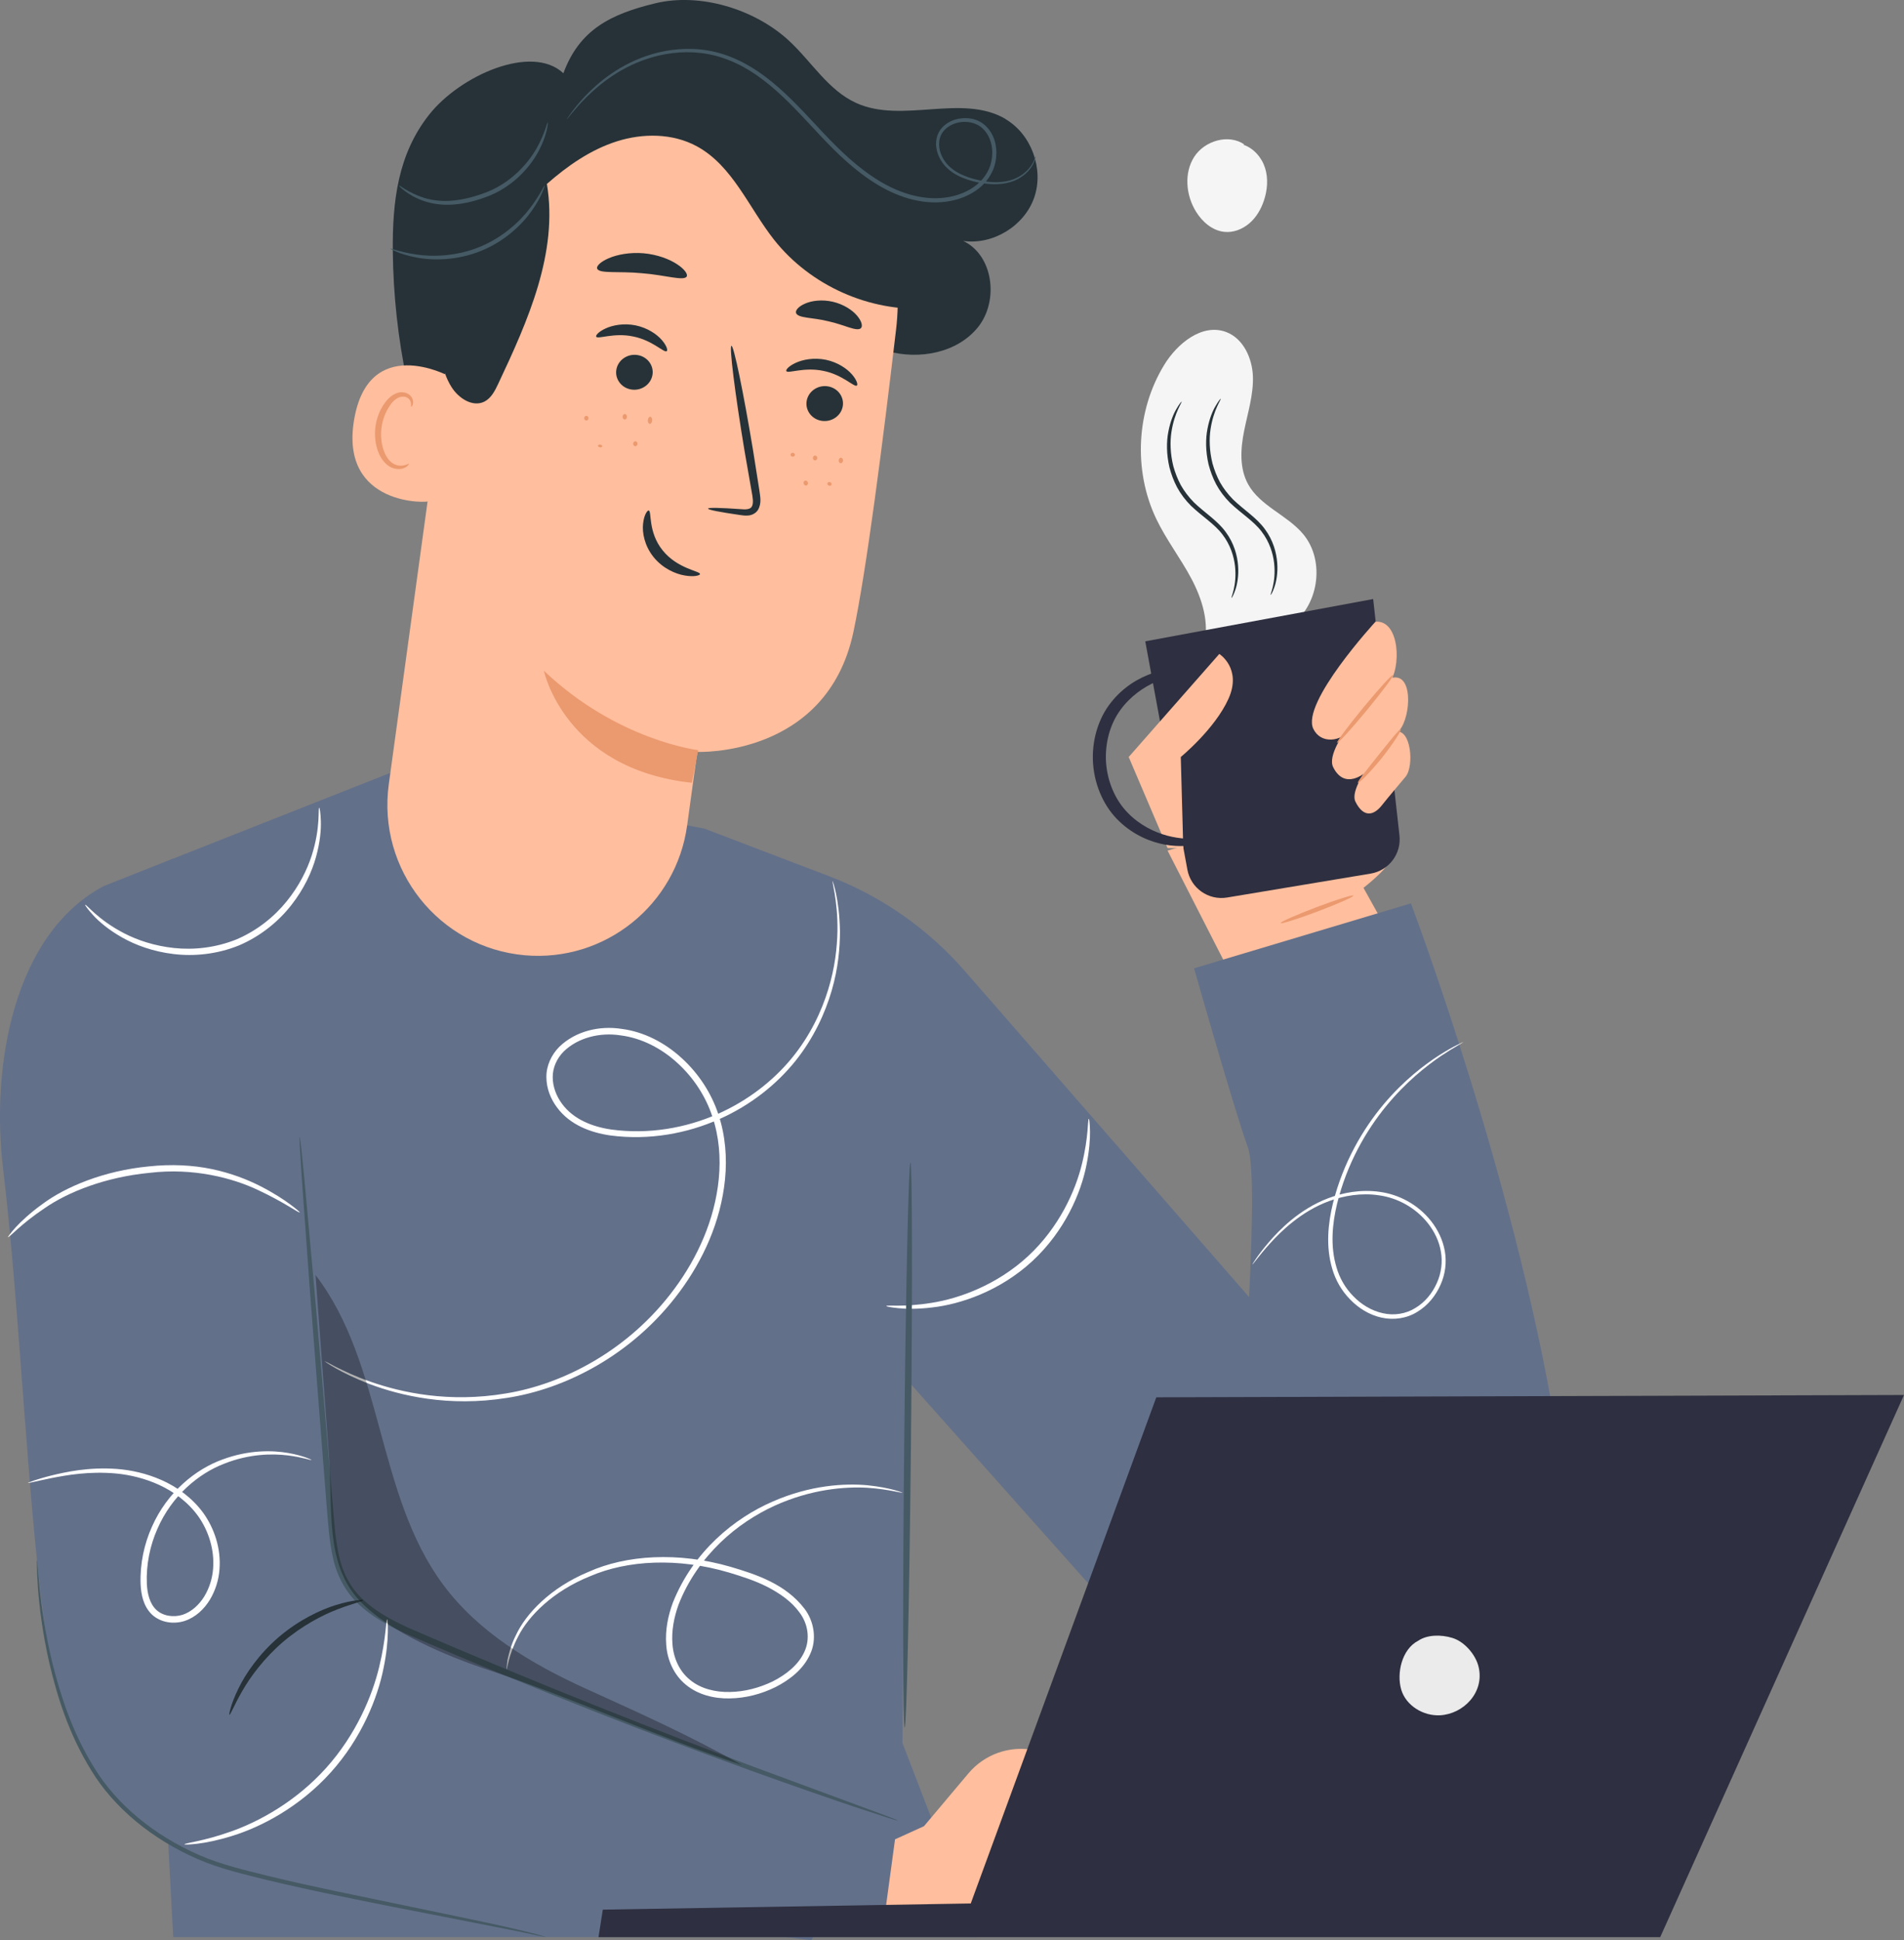 <svg width="264" height="269" viewBox="0 0 264 269" fill="none" xmlns="http://www.w3.org/2000/svg">
<rect x="0" y="0" width="264" height="269" fill="#808080" stroke="none"/>
<g clip-path="url(#clip0_40_10811)">
<path d="M190.694 110.215C190.694 110.851 194.029 114.889 192.702 119.297C192.321 120.558 189.056 123.092 189.056 123.092L192.46 129.212L172.108 137.948L161.887 117.92L182.365 112.124L190.706 110.203L190.694 110.215Z" fill="#FFBE9D"/>
<path d="M178.685 86.877C182.838 84.262 183.842 77.772 180.669 74.023C178.454 71.397 174.739 70.159 173.066 67.151C171.832 64.929 172.005 62.199 172.513 59.7C173.009 57.212 173.805 54.736 173.724 52.191C173.632 49.645 172.386 46.926 170.021 46.035C166.721 44.786 163.248 47.586 161.414 50.606C157.549 56.934 157.122 65.23 160.318 71.929C161.702 74.833 163.698 77.401 165.198 80.236C166.698 83.071 167.725 86.38 166.929 89.504" fill="#F5F5F5"/>
<path d="M169.261 55.258C169.388 55.316 168.269 56.739 167.853 59.481C167.646 60.834 167.68 62.489 168.119 64.248C168.361 65.115 168.695 66.006 169.157 66.862C169.641 67.719 170.253 68.517 170.98 69.257C172.468 70.692 174.256 71.791 175.387 73.365C176.529 74.903 176.99 76.616 177.094 78.039C177.198 79.462 176.967 80.619 176.714 81.371C176.46 82.123 176.217 82.493 176.194 82.482C176.056 82.459 176.967 80.839 176.667 78.085C176.517 76.743 176.021 75.123 174.937 73.712C173.864 72.266 172.122 71.213 170.553 69.709C169.78 68.933 169.134 68.077 168.638 67.163C168.153 66.249 167.819 65.312 167.576 64.398C167.149 62.558 167.149 60.823 167.426 59.434C167.692 58.035 168.142 56.959 168.545 56.288C168.938 55.605 169.226 55.269 169.249 55.292L169.261 55.258Z" fill="#263238"/>
<path d="M163.835 55.662C163.962 55.72 162.843 57.143 162.427 59.885C162.22 61.239 162.254 62.893 162.693 64.652C162.935 65.52 163.27 66.41 163.731 67.267C164.216 68.123 164.827 68.921 165.554 69.662C167.042 71.096 168.83 72.195 169.961 73.769C171.103 75.308 171.565 77.02 171.668 78.443C171.772 79.866 171.542 81.023 171.288 81.775C171.034 82.527 170.792 82.898 170.769 82.886C170.63 82.863 171.542 81.243 171.242 78.49C171.092 77.147 170.596 75.528 169.511 74.116C168.438 72.67 166.696 71.617 165.127 70.113C164.354 69.338 163.708 68.482 163.212 67.567C162.727 66.653 162.393 65.716 162.151 64.802C161.724 62.963 161.724 61.227 162.001 59.839C162.266 58.439 162.716 57.363 163.12 56.692C163.512 56.009 163.8 55.674 163.823 55.697L163.835 55.662Z" fill="#263238"/>
<path d="M172.375 20.062C173.828 20.536 174.947 21.832 175.409 23.29C175.87 24.759 175.732 26.367 175.247 27.814C174.844 29.017 174.186 30.151 173.217 30.972C172.248 31.794 170.979 32.291 169.721 32.141C168.083 31.956 166.699 30.752 165.833 29.341C164.426 27.073 164.149 23.996 165.579 21.751C167.022 19.506 170.344 18.523 172.536 20.027" fill="#F5F5F5"/>
<path d="M190.397 83.049L194.042 115.826C194.331 118.372 192.577 120.686 190.062 121.114L170.138 124.434C167.553 124.862 165.108 123.139 164.635 120.558L158.797 88.915L190.408 83.049H190.397Z" fill="#2E2F40"/>
<path d="M190.729 86.184C190.729 86.184 180.357 97.453 182.1 101.051C183.115 103.145 185.884 102.948 187.464 100.97C189.056 98.98 191.11 96.573 192.517 94.884C194.375 92.651 194.098 85.929 190.729 86.195V86.184Z" fill="#FFBE9D"/>
<path d="M192.759 94.063C192.759 94.063 183.322 103.284 184.856 106.374C186.402 109.463 189.183 107.612 190.555 105.888C191.928 104.164 192.84 102.694 194.063 101.225C195.666 99.293 196.001 92.929 192.759 94.052V94.063Z" fill="#FFBE9D"/>
<path d="M193.488 101.467C193.488 101.467 186.762 108.802 187.939 111.151C189.116 113.499 190.546 112.979 191.585 111.671C192.623 110.364 193.973 108.791 194.896 107.68C196.107 106.21 195.657 100.923 193.488 101.467Z" fill="#FFBE9D"/>
<path d="M161.888 117.585L156.5 104.951L169.064 90.662C169.064 90.662 172.225 92.664 170.344 96.864C168.464 101.063 163.722 104.951 163.722 104.951L164.068 117.585H161.876H161.888Z" fill="#FFBE9D"/>
<path d="M166.236 93.288C166.213 93.612 163.733 93.068 160.295 94.515C158.61 95.243 156.741 96.505 155.345 98.437C153.938 100.346 153.177 102.995 153.361 105.749C153.569 108.503 154.711 111.013 156.384 112.702C158.045 114.415 160.087 115.387 161.852 115.861C165.475 116.798 167.852 115.896 167.909 116.208C167.944 116.301 167.425 116.659 166.329 116.96C165.244 117.261 163.583 117.458 161.575 117.111C159.58 116.752 157.214 115.803 155.207 113.883C153.177 111.985 151.792 109.058 151.561 105.888C151.331 102.718 152.288 99.617 154.007 97.442C155.715 95.243 157.918 93.971 159.833 93.323C161.783 92.686 163.456 92.64 164.563 92.779C165.683 92.918 166.248 93.184 166.236 93.288Z" fill="#2E2F40"/>
<path d="M193.162 93.576C193.289 93.68 191.651 95.879 189.516 98.47C187.37 101.062 185.536 103.087 185.398 102.982C185.271 102.878 186.909 100.692 189.043 98.088C191.189 95.497 193.023 93.472 193.162 93.576Z" fill="#EB996E"/>
<path d="M194.223 101.12C194.362 101.212 193.231 103.04 191.581 105.1C189.931 107.159 188.385 108.652 188.27 108.536C188.143 108.42 189.481 106.766 191.108 104.718C192.746 102.682 194.073 101.016 194.212 101.12H194.223Z" fill="#EB996E"/>
<path d="M187.662 124.168C187.72 124.319 185.505 125.302 182.725 126.355C179.933 127.408 177.637 128.125 177.568 127.975C177.51 127.824 179.725 126.841 182.505 125.788C185.286 124.735 187.593 124.018 187.651 124.168H187.662Z" fill="#EB996E"/>
<path d="M171.45 205.366C171.45 205.366 174.934 164.316 173.031 159.086C171.127 153.856 165.566 134.246 165.566 134.246L195.632 125.244C195.632 125.244 210.987 165.854 216.26 201.478L171.45 205.377V205.366Z" fill="#63708A"/>
<path d="M162.602 232.67L125.511 191.018L125.13 241.648L135.479 268.571H24.02L20.651 205.619L12.668 138.201C11.687 129.941 16.383 122.061 24.101 119.007L54.628 106.951L97.626 114.865L114.92 121.46C122.188 124.225 128.66 128.749 133.771 134.615L185.849 194.339" fill="#63708A"/>
<path d="M122.903 181.068C122.903 180.895 125.348 181.254 129.167 180.629C132.951 180.039 138.189 178.176 142.527 174.173C146.865 170.158 149.126 165.079 150.026 161.342C150.96 157.57 150.799 155.106 150.972 155.117C151.03 155.117 151.11 155.719 151.133 156.83C151.156 157.94 151.041 159.548 150.649 161.492C149.899 165.357 147.649 170.667 143.138 174.844C138.627 179.009 133.17 180.826 129.259 181.265C127.298 181.508 125.683 181.485 124.587 181.369C123.491 181.265 122.891 181.126 122.903 181.08V181.068Z" fill="white"/>
<path d="M125.441 239.496C125.695 239.496 126.087 221.968 126.306 200.344C126.525 178.708 126.491 161.18 126.237 161.168C125.983 161.168 125.591 178.696 125.371 200.332C125.152 221.956 125.187 239.496 125.441 239.496Z" fill="#455A64"/>
<path d="M122.084 252.362L55.043 225.3C49.632 223.114 45.928 218.046 45.49 212.215L40.587 147.759C40.587 147.759 41.164 120.35 24.089 119.008L14.375 122.849C1.834 129.536 -1.281 147.863 0.427 162.013C2.85 182.122 3.865 210.584 6.587 228.031C8.814 242.308 16.959 254.861 30.896 258.541L112.497 269L122.095 252.362H122.084Z" fill="#63708A"/>
<path d="M41.554 157.592C41.554 157.592 41.658 158.101 41.762 159.073C41.866 160.125 42.016 161.537 42.189 163.319C42.535 167.102 43.008 172.413 43.608 178.95C44.173 185.579 44.854 193.435 45.592 202.136C45.777 204.322 45.961 206.555 46.158 208.835C46.354 211.126 46.492 213.463 47.011 215.73C47.507 218.01 48.592 220.15 50.346 221.77C52.088 223.401 54.257 224.593 56.529 225.634C75.011 233.652 92.052 240.282 104.419 244.921C110.557 247.189 115.552 249.04 119.106 250.347C120.779 250.972 122.105 251.458 123.097 251.828C124.009 252.176 124.482 252.372 124.47 252.395C124.47 252.43 123.963 252.291 123.04 251.99C122.036 251.666 120.686 251.227 118.99 250.671C115.483 249.503 110.43 247.756 104.2 245.511C91.763 241.011 74.7 234.485 56.16 226.444C53.853 225.391 51.592 224.165 49.734 222.418C47.865 220.682 46.654 218.31 46.158 215.927C45.627 213.544 45.5 211.183 45.304 208.904C45.119 206.613 44.946 204.38 44.773 202.194C44.104 193.47 43.492 185.614 42.973 178.984C42.5 172.436 42.12 167.114 41.843 163.33C41.727 161.549 41.647 160.125 41.577 159.073C41.531 158.101 41.52 157.58 41.543 157.58L41.554 157.592Z" fill="#455A64"/>
<path d="M31.809 237.738C31.717 237.715 32.005 236.269 33.032 234.151C34.047 232.034 35.928 229.304 38.662 226.955C41.408 224.618 44.396 223.183 46.634 222.501C48.884 221.818 50.337 221.76 50.349 221.853C50.372 222.003 48.965 222.281 46.842 223.102C44.708 223.912 41.892 225.381 39.239 227.638C36.608 229.905 34.717 232.474 33.586 234.452C32.444 236.431 31.948 237.784 31.809 237.738Z" fill="#263238"/>
<path d="M44.992 188.715C44.992 188.715 45.142 188.762 45.419 188.901C45.731 189.063 46.134 189.271 46.619 189.537C47.692 190.046 49.261 190.844 51.407 191.573C55.618 193.043 62.228 194.535 70.2 193.181C78.069 191.886 87.217 187.234 93.551 178.626C96.689 174.369 99.112 169.139 99.666 163.401C99.943 160.543 99.712 157.581 98.766 154.781C97.843 151.993 96.159 149.401 93.932 147.376C91.717 145.34 88.96 143.917 86.064 143.547C83.214 143.095 80.157 143.847 78.172 145.768C77.215 146.728 76.626 148.024 76.638 149.343C76.638 150.662 77.146 151.981 77.93 153.034C79.522 155.209 82.187 156.227 84.749 156.597C89.975 157.315 95.109 156.366 99.4 154.492C103.715 152.606 107.246 149.794 109.784 146.705C112.333 143.593 113.902 140.238 114.837 137.183C115.783 134.117 116.071 131.352 116.117 129.096C116.152 126.84 115.921 125.093 115.737 123.912C115.633 123.369 115.552 122.929 115.494 122.582C115.437 122.281 115.425 122.119 115.437 122.119C115.437 122.119 116.383 124.514 116.464 129.107C116.464 131.387 116.233 134.21 115.321 137.334C114.41 140.446 112.853 143.894 110.28 147.11C107.707 150.303 104.119 153.219 99.7 155.174C95.293 157.13 90.044 158.136 84.622 157.419C81.957 157.037 79.038 155.984 77.238 153.543C76.35 152.363 75.761 150.893 75.761 149.332C75.738 147.77 76.454 146.231 77.549 145.132C79.799 142.945 83.122 142.17 86.179 142.644C89.282 143.038 92.201 144.565 94.532 146.705C96.874 148.846 98.639 151.553 99.608 154.492C100.589 157.43 100.819 160.52 100.531 163.482C99.943 169.428 97.428 174.785 94.209 179.124C87.69 187.906 78.322 192.58 70.293 193.806C62.171 195.102 55.502 193.482 51.28 191.897C47.011 190.266 44.992 188.715 44.992 188.715Z" fill="white"/>
<path d="M1.086 171.524C1.086 171.524 1.421 170.98 2.182 170.147C2.955 169.314 4.155 168.18 5.805 166.988C9.058 164.535 14.446 162.302 20.63 161.712C23.721 161.377 26.721 161.527 29.375 162.083C32.028 162.638 34.301 163.529 36.112 164.454C37.923 165.38 39.296 166.283 40.208 166.954C41.119 167.625 41.581 168.041 41.558 168.087C41.465 168.226 39.458 166.711 35.847 165.021C32.27 163.309 26.79 161.874 20.745 162.603C14.677 163.182 9.45 165.241 6.185 167.509C2.863 169.719 1.224 171.651 1.097 171.524H1.086Z" fill="white"/>
<path d="M11.801 125.44C11.939 125.29 13.52 127.488 17.223 129.397C19.058 130.346 21.423 131.144 24.134 131.433C26.833 131.723 29.879 131.41 32.786 130.242C35.671 129.015 38.047 127.072 39.755 124.954C41.474 122.837 42.581 120.592 43.216 118.626C44.496 114.645 44.058 111.973 44.266 111.984C44.312 111.984 44.45 112.621 44.485 113.812C44.531 115.004 44.393 116.74 43.816 118.811C43.251 120.87 42.154 123.242 40.401 125.475C38.659 127.708 36.178 129.779 33.133 131.075C30.075 132.313 26.868 132.614 24.053 132.266C21.227 131.931 18.792 131.028 16.935 129.976C15.077 128.923 13.739 127.789 12.943 126.91C12.135 126.042 11.778 125.486 11.812 125.452L11.801 125.44Z" fill="white"/>
<path d="M70.227 231.42C70.227 231.42 70.25 230.98 70.365 230.147C70.55 229.337 70.815 228.099 71.553 226.665C72.903 223.772 76.272 220.139 81.591 217.929C86.828 215.569 94.039 215.118 101.296 217.224C104.837 218.276 108.91 219.584 111.563 223.055C112.867 224.767 113.306 227.301 112.313 229.372C111.367 231.455 109.498 232.889 107.537 233.896C105.541 234.879 103.372 235.435 101.192 235.469C99.034 235.516 96.785 234.972 95.1 233.572C93.404 232.195 92.504 230.066 92.377 228.03C92.216 225.982 92.631 224.004 93.289 222.21C96.15 215.014 101.919 210.444 107.11 208.188C112.383 205.874 117.147 205.631 120.297 205.92C123.47 206.244 125.119 206.938 125.119 206.938C125.096 207.054 123.412 206.487 120.274 206.267C117.159 206.093 112.498 206.44 107.376 208.766C104.837 209.935 102.219 211.601 99.853 213.891C97.5 216.171 95.389 219.086 94.073 222.499C93.462 224.212 93.081 226.098 93.243 227.972C93.381 229.835 94.177 231.698 95.677 232.901C97.154 234.127 99.184 234.625 101.203 234.578C103.234 234.544 105.287 234.012 107.168 233.098C109.014 232.16 110.721 230.807 111.529 229.013C112.371 227.232 112.025 225.114 110.871 223.576C109.741 222.002 108.079 220.88 106.383 220C104.676 219.133 102.853 218.554 101.088 218.022C93.981 215.916 86.99 216.298 81.844 218.519C76.63 220.614 73.295 224.05 71.876 226.827C70.411 229.615 70.365 231.455 70.238 231.42H70.227Z" fill="white"/>
<path d="M25.59 255.695C25.567 255.521 28.151 255.301 32.016 253.924C35.869 252.571 40.992 249.805 45.191 245.143C49.39 240.48 51.617 235.089 52.575 231.109C53.555 227.105 53.509 224.502 53.682 224.514C53.74 224.514 53.797 225.162 53.774 226.33C53.751 227.499 53.613 229.2 53.186 231.247C52.379 235.343 50.175 240.943 45.849 245.744C41.522 250.546 36.181 253.3 32.212 254.526C30.216 255.151 28.543 255.475 27.389 255.614C26.236 255.752 25.59 255.752 25.578 255.706L25.59 255.695Z" fill="white"/>
<path d="M3.863 205.597C3.863 205.597 4.128 205.458 4.671 205.273C5.213 205.099 6.009 204.845 7.059 204.579C9.147 204.07 12.274 203.375 16.185 203.653C18.134 203.804 20.269 204.255 22.391 205.192C24.503 206.129 26.614 207.61 28.183 209.75C29.717 211.891 30.663 214.679 30.433 217.583C30.329 219.03 29.879 220.487 29.106 221.783C28.321 223.067 27.145 224.224 25.587 224.734C24.064 225.219 22.265 224.965 21.053 223.831C19.865 222.674 19.565 221.054 19.496 219.643C19.392 216.773 20.003 214.031 21.076 211.648C23.211 206.823 27.179 203.665 30.848 202.346C34.551 200.969 37.839 201.073 39.962 201.443C41.035 201.628 41.854 201.871 42.385 202.057C42.916 202.253 43.193 202.38 43.181 202.404C43.158 202.496 42.027 202.045 39.904 201.779C37.805 201.524 34.609 201.524 31.067 202.936C27.549 204.289 23.822 207.356 21.815 211.983C20.811 214.263 20.246 216.901 20.361 219.596C20.43 220.915 20.742 222.304 21.665 223.183C22.576 224.051 24.053 224.271 25.31 223.877C26.579 223.461 27.629 222.466 28.333 221.32C29.037 220.152 29.441 218.833 29.544 217.514C29.764 214.853 28.91 212.238 27.502 210.236C26.06 208.223 24.076 206.8 22.08 205.875C20.061 204.949 18.007 204.475 16.127 204.29C12.331 203.942 9.228 204.521 7.128 204.926C5.017 205.354 3.863 205.666 3.852 205.597H3.863Z" fill="white"/>
<g opacity="0.3">
<path d="M102.827 244.679C95.662 240.618 88.648 237.494 81.149 234.081C73.65 230.668 66.312 226.283 61.409 219.653C52.157 207.146 53.206 189.097 43.746 176.764C44.369 185.059 44.98 193.355 45.603 201.662C46.169 209.264 45.004 216.784 49.895 221.956C54.014 226.306 62.032 229.65 67.708 231.524C79.118 235.296 91.417 240.907 102.827 244.691" fill="black"/>
</g>
<path d="M202.971 144.426C202.971 144.426 202.694 144.622 202.141 144.946C201.575 145.259 200.779 145.756 199.764 146.427C197.757 147.804 194.953 149.991 192.184 153.369C189.438 156.725 186.762 161.306 185.389 166.906C184.731 169.671 184.42 172.772 185.32 175.734C185.747 177.215 186.543 178.592 187.65 179.714C188.746 180.848 190.154 181.716 191.723 182.063C193.28 182.421 194.942 182.167 196.257 181.334C197.595 180.535 198.61 179.274 199.222 177.886C199.856 176.498 200.041 174.959 199.787 173.524C199.545 172.078 198.887 170.747 198.022 169.637C196.28 167.404 193.73 166.073 191.25 165.726C188.758 165.344 186.358 165.772 184.339 166.501C182.309 167.242 180.636 168.318 179.286 169.382C177.936 170.446 176.886 171.522 176.067 172.425C175.248 173.327 174.66 174.068 174.256 174.577C173.852 175.086 173.644 175.352 173.633 175.341C173.633 175.341 173.667 175.26 173.748 175.121C173.84 174.982 173.967 174.774 174.152 174.508C174.521 173.975 175.086 173.212 175.883 172.275C176.679 171.337 177.717 170.238 179.067 169.127C180.417 168.028 182.101 166.906 184.178 166.119C186.231 165.344 188.7 164.87 191.307 165.24C193.903 165.587 196.591 166.952 198.437 169.301C199.349 170.47 200.052 171.881 200.329 173.431C200.606 174.982 200.41 176.648 199.729 178.14C199.072 179.633 197.987 180.987 196.534 181.866C195.092 182.78 193.257 183.058 191.561 182.676C189.865 182.306 188.354 181.357 187.2 180.154C186.023 178.962 185.181 177.481 184.731 175.931C183.797 172.807 184.143 169.613 184.824 166.802C186.254 161.11 189.012 156.493 191.827 153.126C194.665 149.748 197.549 147.584 199.602 146.265C200.641 145.617 201.471 145.143 202.06 144.865C202.637 144.576 202.948 144.437 202.948 144.449L202.971 144.426Z" fill="white"/>
<path d="M75.751 268.571C75.751 268.571 75.405 268.525 74.759 268.386C74.067 268.236 73.121 268.039 71.932 267.785C69.417 267.287 65.876 266.593 61.514 265.737C57.107 264.881 51.87 263.874 46.067 262.659C43.159 262.057 40.125 261.386 36.975 260.634C33.849 259.848 30.561 259.119 27.377 257.73C21.055 254.977 15.759 250.58 12.644 245.432C9.483 240.318 7.914 235.088 6.876 230.715C5.86 226.318 5.457 222.685 5.26 220.174C5.18 218.913 5.122 217.941 5.122 217.282C5.11 216.622 5.11 216.275 5.122 216.275C5.145 216.275 5.18 216.622 5.237 217.282C5.283 217.941 5.376 218.913 5.491 220.163C5.756 222.662 6.218 226.272 7.279 230.622C8.375 234.949 9.967 240.121 13.105 245.142C16.186 250.187 21.389 254.468 27.619 257.187C30.722 258.54 33.999 259.281 37.114 260.067C40.24 260.831 43.286 261.502 46.182 262.115C51.974 263.319 57.2 264.406 61.607 265.32C66.002 266.223 69.544 266.986 71.99 267.565C73.213 267.866 74.159 268.085 74.794 268.282C75.428 268.467 75.763 268.571 75.751 268.583V268.571Z" fill="#455A64"/>
<path d="M124.113 255.001L128.116 253.184L134.288 245.849C136.503 243.223 139.964 241.985 143.333 242.632L157.697 245.363L153.82 264.361H122.832L124.101 255.001H124.113Z" fill="#FFBE9D"/>
<path d="M139.435 16.499C133.355 12.935 125.129 17.193 118.714 14.277C114.815 12.507 112.507 8.504 109.346 5.6C104.628 1.261 97.059 -1.053 90.841 0.463C84.623 1.967 80.331 4.142 78.116 10.159C73.755 6.051 63.81 10.436 59.495 15.909C55.169 21.381 54.396 27.918 54.465 34.895C54.592 46.916 57.107 58.903 61.803 69.963C62.218 70.947 62.979 72.092 64.018 71.884C64.733 71.734 65.137 70.981 65.414 70.299C67.802 64.491 68.494 58.162 69.405 51.949C70.317 45.736 71.54 39.407 74.828 34.062C78.116 28.717 83.884 24.505 90.137 24.737C94.752 24.91 98.998 27.432 102.401 30.579C105.804 33.715 108.55 37.498 111.7 40.888C114.838 44.29 118.541 47.402 122.983 48.663C127.436 49.924 132.755 48.941 135.639 45.319C138.512 41.687 137.739 35.381 133.551 33.403C137.681 33.992 142.042 31.32 143.403 27.375C144.765 23.429 143.011 18.616 139.412 16.51L139.435 16.499Z" fill="#263238"/>
<path d="M63.473 38.99L53.909 108.722C52.282 120.581 60.877 131.387 72.772 132.44C83.87 133.412 93.78 125.475 95.28 114.402C95.996 109.15 96.607 104.776 96.711 104.244C96.711 104.244 114.639 105.019 118.331 87.618C120.119 79.207 122.381 61.597 124.25 45.643C126.257 28.508 114.778 12.703 97.899 9.325L96.226 8.989C77.929 6.421 65.526 20.582 63.473 39.001V38.99Z" fill="#FFBE9D"/>
<path d="M96.792 104.001C96.792 104.001 85.624 102.694 75.414 92.998C75.414 92.998 78.275 106.616 95.938 108.525L96.804 104.001H96.792Z" fill="#EB996E"/>
<path d="M116.855 56.312C116.636 57.63 115.344 58.544 113.959 58.348C112.575 58.151 111.629 56.913 111.848 55.594C112.067 54.275 113.359 53.361 114.744 53.558C116.128 53.755 117.074 54.993 116.855 56.323V56.312Z" fill="#263238"/>
<path d="M118.806 53.454C118.437 53.72 116.833 51.939 114.156 51.418C111.491 50.851 109.253 51.834 109.034 51.453C108.919 51.279 109.346 50.758 110.326 50.307C111.295 49.856 112.841 49.544 114.503 49.879C116.164 50.226 117.444 51.117 118.125 51.904C118.817 52.702 118.979 53.339 118.806 53.454Z" fill="#263238"/>
<path d="M90.468 51.972C90.249 53.291 88.957 54.205 87.573 54.008C86.188 53.811 85.242 52.573 85.461 51.254C85.68 49.935 86.973 49.021 88.357 49.218C89.741 49.415 90.688 50.653 90.468 51.983V51.972Z" fill="#263238"/>
<path d="M92.442 48.687C92.073 48.953 90.47 47.171 87.793 46.65C85.128 46.083 82.89 47.067 82.671 46.685C82.555 46.511 82.982 45.991 83.963 45.54C84.932 45.088 86.478 44.776 88.139 45.112C89.801 45.459 91.081 46.349 91.762 47.136C92.454 47.935 92.616 48.571 92.442 48.687Z" fill="#263238"/>
<path d="M98.176 70.507C98.199 70.356 99.906 70.391 102.675 70.588C103.367 70.657 104.048 70.646 104.256 70.206C104.51 69.743 104.371 68.945 104.21 68.089C103.898 66.307 103.575 64.433 103.229 62.477C101.902 54.494 101.095 47.992 101.418 47.946C101.741 47.899 103.067 54.321 104.394 62.304C104.706 64.271 105.006 66.145 105.283 67.938C105.386 68.771 105.652 69.743 105.098 70.692C104.81 71.166 104.233 71.432 103.771 71.467C103.31 71.513 102.917 71.444 102.583 71.398C99.849 71.004 98.164 70.68 98.187 70.518L98.176 70.507Z" fill="#263238"/>
<path d="M89.951 70.785C90.389 70.843 89.812 73.758 91.889 76.315C93.954 78.883 97.115 79.173 97.058 79.589C97.058 79.774 96.262 80.017 94.946 79.786C93.654 79.578 91.866 78.791 90.609 77.218C89.351 75.644 89.028 73.828 89.166 72.613C89.293 71.375 89.766 70.715 89.963 70.773L89.951 70.785Z" fill="#263238"/>
<path d="M95.224 38.331C94.82 39.002 92.213 38.123 89.005 37.88C85.798 37.567 83.087 37.984 82.799 37.243C82.672 36.896 83.248 36.295 84.414 35.797C85.567 35.3 87.321 34.953 89.236 35.114C91.163 35.288 92.824 35.936 93.874 36.63C94.935 37.324 95.397 38.019 95.212 38.343L95.224 38.331Z" fill="#263238"/>
<path d="M119.369 45.504C118.781 46.014 117.062 45.019 114.858 44.544C112.666 43.989 110.693 44.139 110.382 43.41C110.255 43.063 110.67 42.508 111.605 42.103C112.528 41.686 113.97 41.49 115.481 41.837C116.992 42.195 118.204 43.005 118.85 43.781C119.507 44.567 119.634 45.238 119.369 45.493V45.504Z" fill="#263238"/>
<path d="M62.321 52.192C62.056 52.007 51.084 46.257 49.088 58.255C47.092 70.253 59.517 69.79 59.598 69.443C59.679 69.108 62.333 52.192 62.333 52.192H62.321Z" fill="#FFBE9D"/>
<path d="M56.69 64.283C56.69 64.283 56.459 64.399 56.078 64.503C55.709 64.607 55.098 64.619 54.521 64.272C53.333 63.6 52.606 61.402 52.906 59.227C53.056 58.128 53.46 57.133 53.99 56.335C54.498 55.513 55.167 55.004 55.825 54.992C56.482 54.946 56.874 55.409 56.955 55.768C57.059 56.126 56.955 56.358 57.001 56.392C57.025 56.427 57.29 56.23 57.278 55.721C57.278 55.478 57.175 55.166 56.932 54.888C56.678 54.611 56.286 54.414 55.836 54.391C54.902 54.298 53.933 55.016 53.344 55.883C52.71 56.751 52.237 57.873 52.064 59.111C51.741 61.541 52.594 64.005 54.244 64.804C55.052 65.162 55.79 65.024 56.205 64.804C56.621 64.572 56.736 64.306 56.69 64.283Z" fill="#EB996E"/>
<path d="M128.646 42.762C120.581 43.271 112.367 39.603 107.337 33.252C103.83 28.809 101.591 22.977 96.619 20.282C93.273 18.465 89.155 18.442 85.52 19.599C81.886 20.756 78.691 22.989 75.829 25.5C77.421 35.033 73.199 44.474 69.08 53.209C68.63 54.17 68.1 55.211 67.154 55.685C65.527 56.484 63.6 55.223 62.62 53.684C61.062 51.231 60.889 48.165 60.947 45.261C61.074 38.643 62.239 31.99 64.915 25.951C67.592 19.9 71.849 14.473 77.421 10.933C84.378 6.502 93.158 5.241 101.211 6.976C109.275 8.723 116.589 13.351 122.069 19.53C124.608 22.399 126.823 25.685 127.688 29.422" fill="#263238"/>
<path d="M143.589 21.693C143.589 21.693 143.589 22.075 143.278 22.699C142.978 23.324 142.32 24.192 141.132 24.828C139.955 25.465 138.259 25.708 136.39 25.43C135.455 25.291 134.475 25.06 133.483 24.655C132.49 24.25 131.475 23.625 130.737 22.642C130.022 21.681 129.549 20.328 129.918 18.974C130.287 17.597 131.637 16.648 133.044 16.44C133.76 16.324 134.521 16.359 135.236 16.59C135.952 16.822 136.621 17.308 137.094 17.921C138.074 19.148 138.351 20.871 138.028 22.445C137.717 24.053 136.678 25.511 135.282 26.448C133.886 27.397 132.214 27.917 130.483 28.033C127.01 28.288 123.503 26.922 120.55 24.886C117.55 22.85 115.104 20.281 112.82 17.817C110.524 15.352 108.309 12.981 105.863 11.118C103.44 9.244 100.764 7.959 98.087 7.485C95.411 7.011 92.838 7.277 90.611 7.89C86.124 9.151 83.124 11.697 81.29 13.501C80.367 14.415 79.709 15.202 79.27 15.734C78.832 16.267 78.613 16.556 78.59 16.544C78.59 16.544 78.624 16.463 78.728 16.313C78.832 16.162 78.971 15.943 79.178 15.665C79.582 15.11 80.216 14.3 81.116 13.339C82.916 11.465 85.904 8.839 90.484 7.485C92.757 6.837 95.399 6.536 98.156 6.999C100.925 7.462 103.694 8.781 106.175 10.678C108.678 12.564 110.928 14.959 113.224 17.424C115.508 19.888 117.931 22.41 120.861 24.4C123.757 26.39 127.114 27.686 130.425 27.455C132.052 27.351 133.644 26.853 134.936 25.985C136.228 25.106 137.174 23.81 137.463 22.352C137.763 20.906 137.509 19.356 136.655 18.268C135.836 17.146 134.383 16.729 133.102 16.949C131.821 17.134 130.656 17.967 130.333 19.124C129.998 20.281 130.391 21.508 131.048 22.41C131.706 23.324 132.664 23.914 133.598 24.319C134.544 24.724 135.513 24.956 136.413 25.117C138.224 25.43 139.851 25.222 140.993 24.643C142.147 24.076 142.816 23.255 143.139 22.676C143.474 22.086 143.52 21.716 143.554 21.716L143.589 21.693Z" fill="#455A64"/>
<path d="M55.33 25.743C55.399 25.627 56.529 26.692 58.768 27.42C59.887 27.767 61.294 27.964 62.829 27.802C64.374 27.663 66.059 27.212 67.72 26.541C71.054 25.153 73.293 22.538 74.435 20.502C75.6 18.431 75.842 16.938 75.958 16.961C75.992 16.961 75.958 17.343 75.819 18.003C75.669 18.662 75.369 19.611 74.816 20.698C73.743 22.85 71.458 25.627 67.963 27.096C66.232 27.791 64.513 28.242 62.886 28.358C61.271 28.485 59.794 28.242 58.641 27.825C57.487 27.409 56.645 26.877 56.102 26.46C55.56 26.044 55.306 25.777 55.33 25.743Z" fill="#455A64"/>
<path d="M54.13 34.479C54.165 34.374 55.491 34.965 57.764 35.288C60.014 35.624 63.267 35.555 66.498 34.236C69.728 32.917 72.105 30.684 73.478 28.867C74.874 27.051 75.416 25.697 75.508 25.743C75.543 25.755 75.439 26.102 75.185 26.704C74.931 27.305 74.481 28.15 73.812 29.11C72.497 31.031 70.074 33.414 66.717 34.779C63.36 36.145 59.979 36.145 57.695 35.693C56.541 35.474 55.641 35.184 55.03 34.93C54.43 34.675 54.107 34.502 54.13 34.467V34.479Z" fill="#455A64"/>
<path d="M81.3 58.3C81.138 58.3 81 58.15 81 57.976C81 57.803 81.138 57.652 81.3 57.652C81.462 57.652 81.6 57.803 81.6 57.976C81.6 58.15 81.462 58.3 81.3 58.3Z" fill="#EB996E"/>
<path d="M86.628 58.162C86.467 58.162 86.328 57.989 86.328 57.78C86.328 57.572 86.467 57.398 86.628 57.398C86.79 57.398 86.928 57.572 86.928 57.78C86.928 57.989 86.79 58.162 86.628 58.162Z" fill="#EB996E"/>
<path d="M90.092 58.763C89.931 58.752 89.804 58.52 89.827 58.254C89.85 57.988 90 57.768 90.162 57.78C90.323 57.791 90.45 58.023 90.427 58.289C90.404 58.555 90.254 58.775 90.092 58.763Z" fill="#EB996E"/>
<path d="M83.167 62.015C83.005 61.98 82.89 61.876 82.913 61.772C82.936 61.668 83.086 61.61 83.248 61.645C83.409 61.68 83.525 61.784 83.501 61.888C83.478 61.992 83.328 62.05 83.167 62.015Z" fill="#EB996E"/>
<path d="M88.059 61.865C87.898 61.842 87.782 61.68 87.794 61.495C87.817 61.31 87.967 61.171 88.128 61.182C88.29 61.206 88.405 61.367 88.394 61.553C88.371 61.738 88.221 61.877 88.059 61.865Z" fill="#EB996E"/>
<path d="M113.015 63.831C113.18 63.831 113.315 63.681 113.315 63.496C113.315 63.31 113.18 63.16 113.015 63.16C112.849 63.16 112.715 63.31 112.715 63.496C112.715 63.681 112.849 63.831 113.015 63.831Z" fill="#EB996E"/>
<path d="M116.555 64.213C116.394 64.202 116.278 64.016 116.29 63.808C116.313 63.6 116.463 63.438 116.624 63.461C116.786 63.473 116.901 63.658 116.89 63.866C116.867 64.074 116.717 64.236 116.555 64.213Z" fill="#EB996E"/>
<path d="M109.921 63.312C109.76 63.312 109.621 63.196 109.621 63.045C109.621 62.895 109.76 62.779 109.921 62.779C110.083 62.779 110.221 62.895 110.221 63.045C110.221 63.196 110.083 63.312 109.921 63.312Z" fill="#EB996E"/>
<path d="M111.802 67.313C111.641 67.348 111.479 67.221 111.433 67.036C111.387 66.85 111.491 66.665 111.652 66.631C111.814 66.596 111.975 66.723 112.021 66.908C112.067 67.094 111.964 67.279 111.802 67.313Z" fill="#EB996E"/>
<path d="M114.896 67.314C114.746 67.245 114.676 67.083 114.746 66.956C114.815 66.829 114.976 66.794 115.126 66.863C115.276 66.933 115.346 67.095 115.276 67.222C115.219 67.349 115.046 67.384 114.896 67.314Z" fill="#EB996E"/>
<path d="M263.999 193.402L230.196 268.572H82.984L83.584 264.754L134.601 263.898L160.328 193.726L263.999 193.402Z" fill="#2E2F40"/>
<path d="M196.658 227.465C197.87 226.644 199.762 226.586 201.377 227.083C203.05 227.592 204.596 229.374 205.011 231.075C205.876 234.661 202.888 237.635 199.681 237.808C197.362 237.936 194.939 236.478 194.282 234.233C193.636 231.989 194.351 228.645 196.658 227.465Z" fill="#EBEBEB"/>
</g>
<defs>
<clipPath id="clip0_40_10811">
<rect width="264" height="269" fill="white"/>
</clipPath>
</defs>
</svg>
